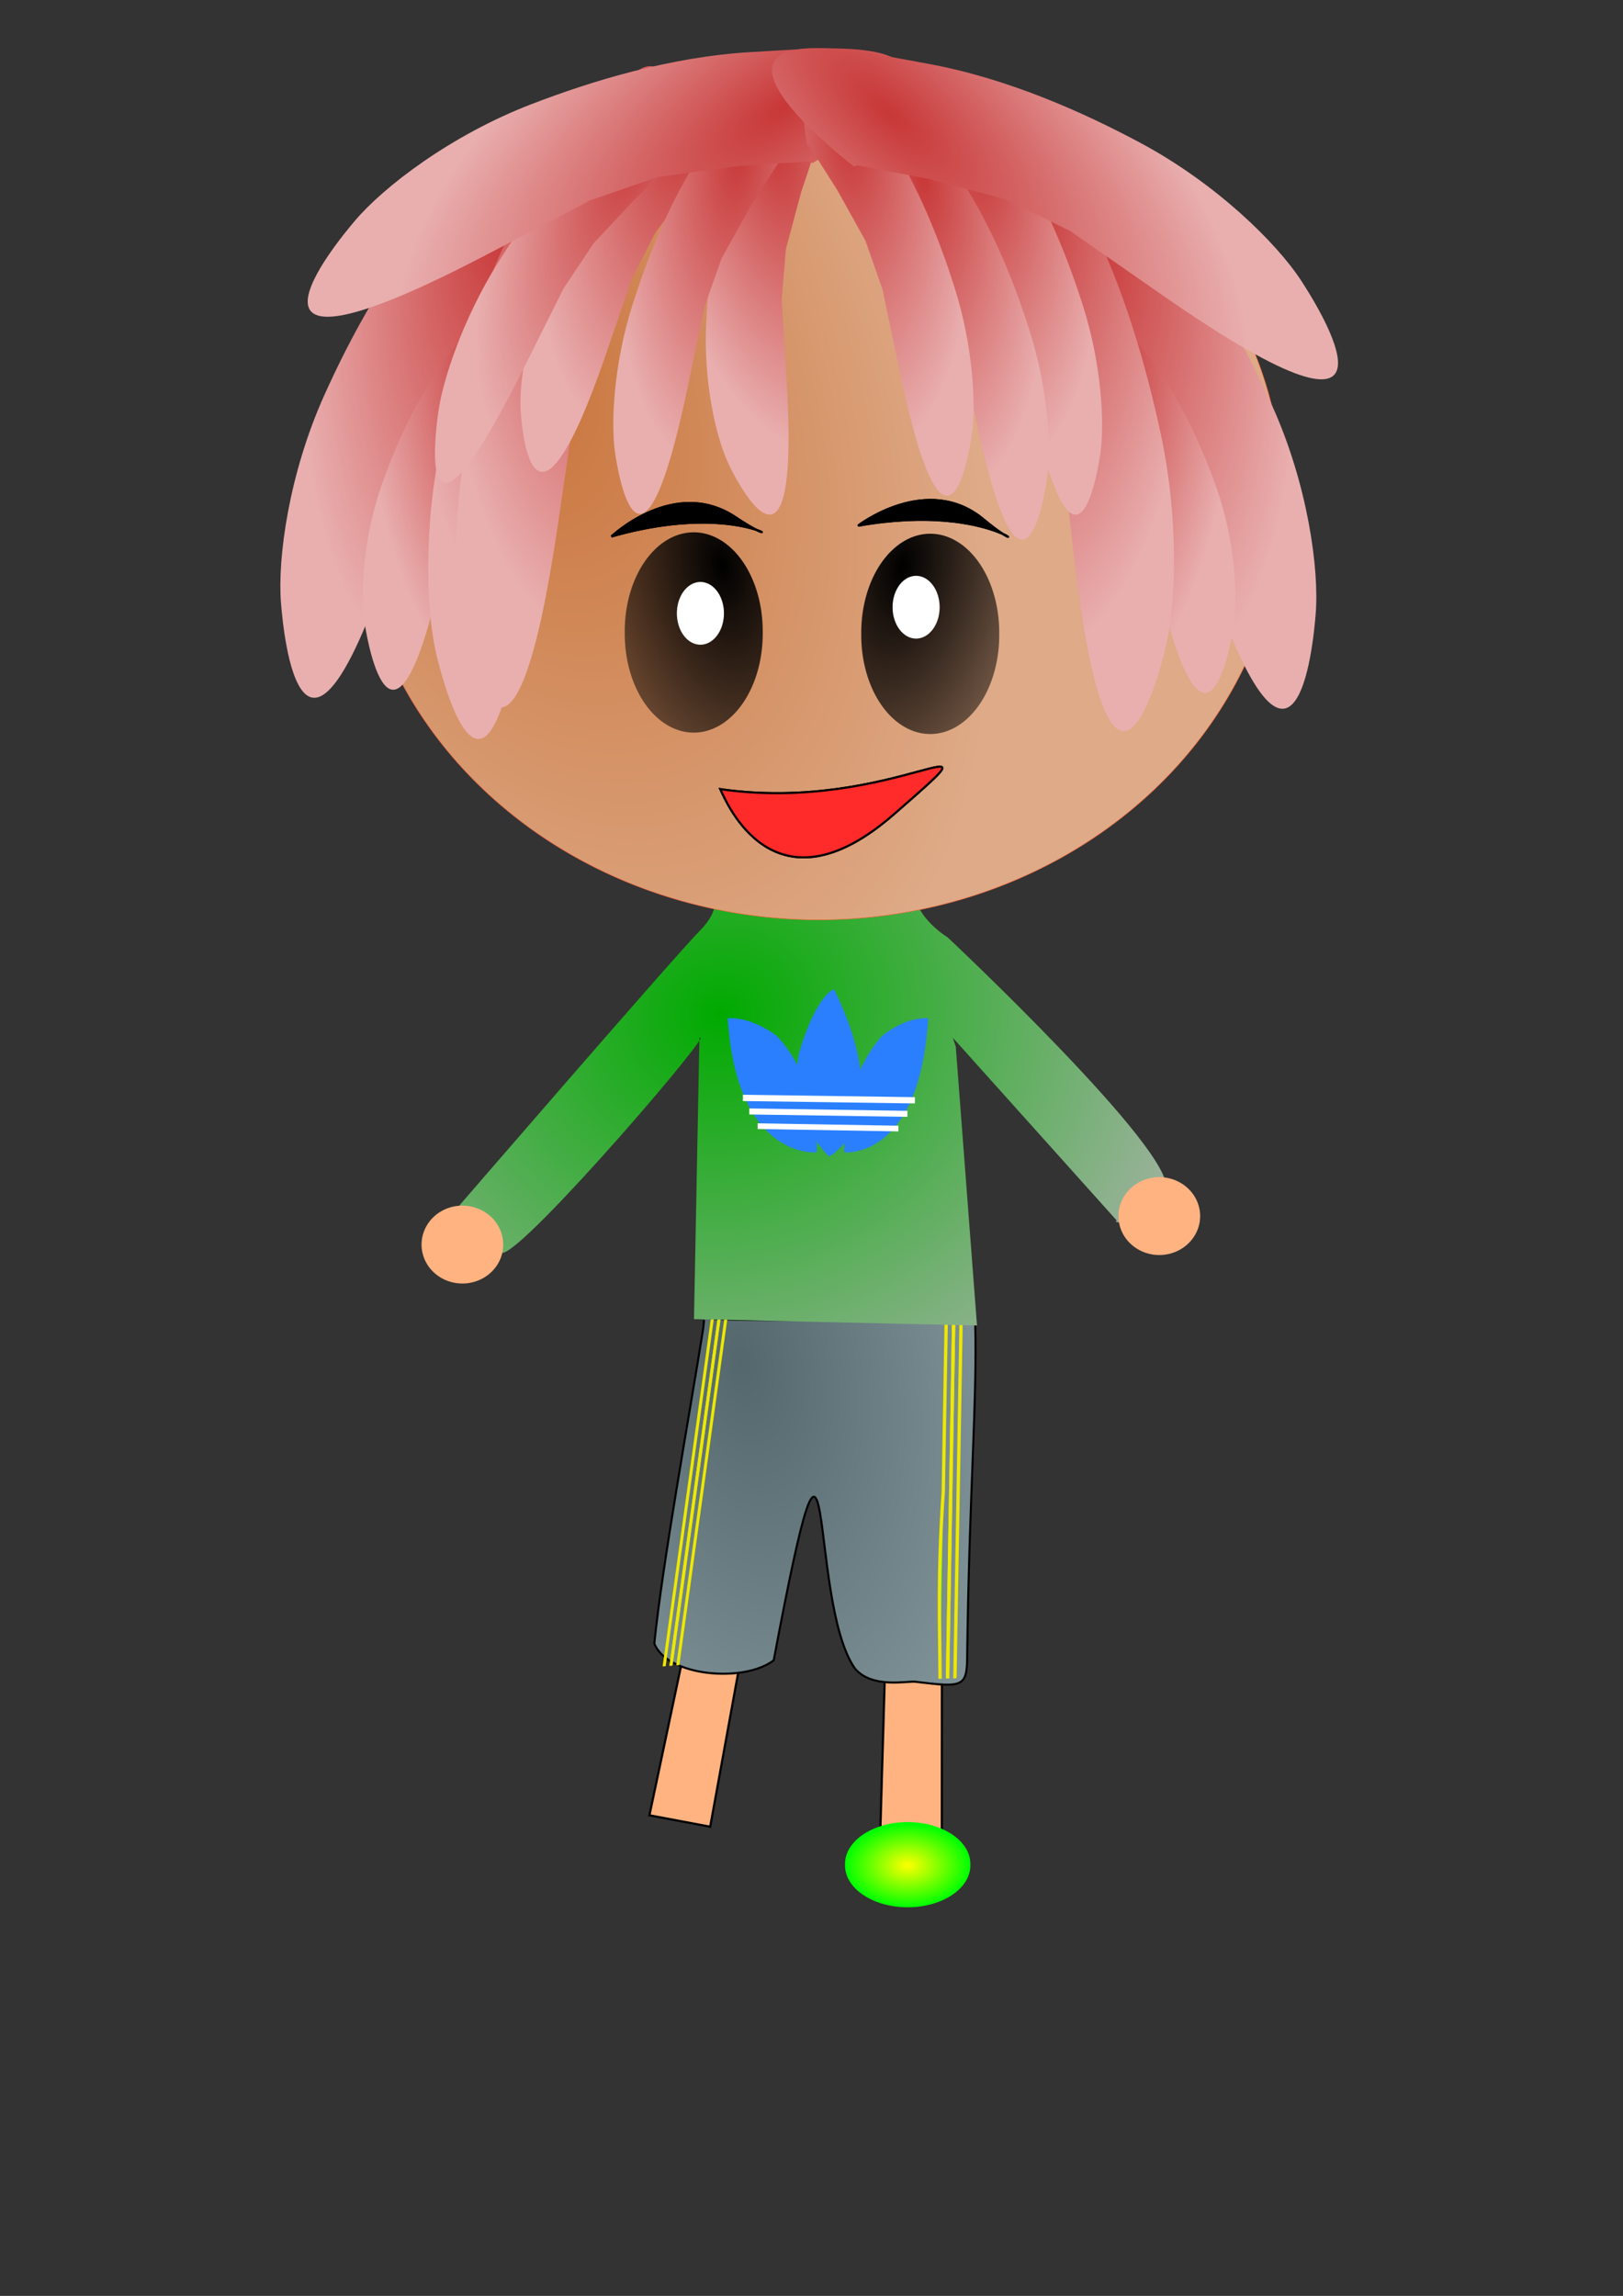 <?xml version="1.0" encoding="UTF-8"?>
<svg viewBox="0 0 744.09 1052.4" xmlns="http://www.w3.org/2000/svg" xmlns:xlink="http://www.w3.org/1999/xlink">
<rect x="0" y="0" width="744.09" height="1052.4" fill="#333333" stroke="none"/>
<defs>
<linearGradient id="b">
<stop stop-color="#ff0" offset="0"/>
<stop stop-color="#0f0" offset="1"/>
</linearGradient>
<linearGradient id="a">
<stop stop-color="#c83737" offset="0"/>
<stop stop-color="#e9afaf" offset="1"/>
</linearGradient>
<radialGradient id="aa" cx="220" cy="472.2" r="214.54" gradientTransform="matrix(.639 1.449 -.832 .367 453.64 -190.06)" gradientUnits="userSpaceOnUse">
<stop stop-color="#c87137" offset="0"/>
<stop stop-color="#deaa87" offset="1"/>
</radialGradient>
<radialGradient id="z" cx="-533.78" cy="481.61" r="41.03" gradientTransform="matrix(.908 5.039 -2.101 .495 1981.6 2709.9)" gradientUnits="userSpaceOnUse" xlink:href="#a"/>
<radialGradient id="y" cx="-532.75" cy="480.64" r="41.03" gradientTransform="matrix(-.191 3.815 -1.488 .139 1105.7 2287.8)" gradientUnits="userSpaceOnUse" xlink:href="#a"/>
<radialGradient id="x" cx="-534.89" cy="481.02" r="41.03" gradientTransform="matrix(-.013 5.155 -1.937 -.129 1382.3 3062.9)" gradientUnits="userSpaceOnUse" xlink:href="#a"/>
<radialGradient id="e" cx="-572.34" cy="249.94" r="31.628" gradientTransform="matrix(-1.336 6.619 -3.613 -.729 -427.97 4169.1)" gradientUnits="userSpaceOnUse">
<stop offset="0"/>
<stop stop-opacity="0" offset="1"/>
</radialGradient>
<radialGradient id="w" cx="-533.78" cy="481.61" r="41.03" gradientTransform="matrix(3.797 3.435 -1.361 1.675 3074.8 1231.8)" gradientUnits="userSpaceOnUse" xlink:href="#a"/>
<radialGradient id="v" cx="-533.78" cy="481.61" r="41.03" gradientTransform="matrix(-.908 5.039 2.101 .495 -1280.2 2704.9)" gradientUnits="userSpaceOnUse" xlink:href="#a"/>
<radialGradient id="u" cx="-532.75" cy="480.64" r="41.03" gradientTransform="matrix(.191 3.815 1.488 .139 -403.54 2286.4)" gradientUnits="userSpaceOnUse" xlink:href="#a"/>
<radialGradient id="t" cx="-534.89" cy="481.02" r="41.03" gradientTransform="matrix(.013 5.155 1.937 -.129 -678.34 3066.5)" gradientUnits="userSpaceOnUse" xlink:href="#a"/>
<radialGradient id="s" cx="-534.89" cy="481.02" r="41.03" gradientTransform="matrix(-.17 5.152 1.94 -.06 -758.85 3019.2)" gradientUnits="userSpaceOnUse" xlink:href="#a"/>
<radialGradient id="r" cx="-534.89" cy="481.02" r="41.03" gradientTransform="matrix(-.71 3.439 1.5 .15 -801.99 1978.6)" gradientUnits="userSpaceOnUse" xlink:href="#a"/>
<radialGradient id="q" cx="-534.89" cy="481.02" r="41.03" gradientTransform="matrix(-1.356 3.629 1.264 .475 -1054.6 1927.4)" gradientUnits="userSpaceOnUse" xlink:href="#a"/>
<radialGradient id="p" cx="-534.89" cy="481.02" r="41.03" gradientTransform="matrix(.659 3.449 1.443 -.435 -1.976 2271.5)" gradientUnits="userSpaceOnUse" xlink:href="#a"/>
<radialGradient id="o" cx="-534.89" cy="481.02" r="41.03" gradientTransform="matrix(-.328 3.586 1.379 .031 -515.25 2124.8)" gradientUnits="userSpaceOnUse" xlink:href="#a"/>
<radialGradient id="n" cx="-534.89" cy="481.02" r="41.03" gradientTransform="matrix(.328 3.586 -1.379 .031 1271.1 2125.2)" gradientUnits="userSpaceOnUse" xlink:href="#a"/>
<radialGradient id="m" cx="-533.78" cy="481.61" r="41.03" gradientTransform="matrix(-4.193 2.938 1.143 1.831 -2444.6 888.6)" gradientUnits="userSpaceOnUse" xlink:href="#a"/>
<radialGradient id="l" cx="-534.89" cy="481.02" r="41.03" gradientTransform="matrix(.328 3.586 -1.379 .031 1246.6 2136.7)" gradientUnits="userSpaceOnUse" xlink:href="#a"/>
<radialGradient id="k" cx="-534.89" cy="481.02" r="41.03" gradientTransform="matrix(.328 3.586 -1.379 .031 1212.1 2116.5)" gradientUnits="userSpaceOnUse" xlink:href="#a"/>
<linearGradient id="c" x1="270.91" x2="251.99" y1="654.2" y2="1002.2" gradientUnits="userSpaceOnUse" xlink:href="#b"/>
<radialGradient id="j" cx="271.7" cy="807.17" r="12.619" gradientTransform="matrix(20.841 -.21 .098 16.368 -5469.8 -12441)" gradientUnits="userSpaceOnUse" xlink:href="#b"/>
<radialGradient id="d" cx="132.33" cy="906.1" r="20.894" gradientTransform="matrix(1 0 0 .917 0 75.509)" gradientUnits="userSpaceOnUse" xlink:href="#b"/>
<radialGradient id="i" cx="320.38" cy="783.55" r="21.394" gradientTransform="matrix(-.081 3.116 -1.874 -.049 1815 -188.78)" gradientUnits="userSpaceOnUse">
<stop stop-color="#ffb380" offset="0"/>
<stop stop-color="#ffb380" offset="1"/>
</radialGradient>
<radialGradient id="h" cx="411.79" cy="793.51" r="14.691" gradientTransform="matrix(.399 4.825 -2.675 .221 2370.2 -1388.6)" gradientUnits="userSpaceOnUse">
<stop stop-color="#ffb380" offset="0"/>
<stop stop-color="#ffb380" offset="1"/>
</radialGradient>
<radialGradient id="g" cx="336.92" cy="694.4" r="74.49" gradientTransform="matrix(.807 3.925 -2.22 .485 1609.4 -1035.6)" gradientUnits="userSpaceOnUse">
<stop stop-color="#53676c" offset="0"/>
<stop stop-color="#93a7ac" offset="1"/>
</radialGradient>
<radialGradient id="f" cx="323.68" cy="458.01" r="164.77" gradientTransform="matrix(.39 1.394 -1.528 .428 903.63 -182.54)" gradientUnits="userSpaceOnUse">
<stop stop-color="#0a0" offset="0"/>
<stop stop-color="#b3b3b3" offset="1"/>
</radialGradient>
</defs>
<path d="m405.67 768.38-2.21 75.61 28.34 0.17 0.04-77.87-26.17 2.09z" fill="url(#h)" fill-rule="evenodd" stroke="#000" stroke-width="1px"/>
<path d="m313.41 758.1-15.67 74 27.86 5.23 13.93-76.61-26.12-2.62z" fill="url(#i)" fill-rule="evenodd" stroke="#000" stroke-width="1px"/>
<path d="m322.8 605.1c-0.13 1.23-0.27 2.57-0.43 4.02-6.06 38.18-18.75 108.05-22.39 144.23 5.92 15.08 40.95 18.17 54.74 7.72 29.03-154.19 15.04-27.94 37.2 3.7 7.84 9.4 24.1 5.66 27.72 6.11 22.85 2.81 23.78 2.44 23.8-13.59 0.97-73.33 4.62-115.34 3.65-151.22-0.08-2.31-122.99 0.26-123.07-2.1" fill="url(#g)" fill-rule="evenodd" stroke="#000" stroke-width=".945px"/>
<g transform="matrix(-1.003 .017 -.065 .42 753.25 337.1)" fill-rule="evenodd" stroke="#ede800" stroke-width="1.524">
<path d="m255.24 1019.3c4.1-61.24 8.44-112.34 11.8-204.68l11.91-206.84" fill="url(#c)"/>
<path d="m251.85 1019 11.8-204.69 11.92-206.84" fill="url(#c)"/>
<path d="m251.85 1019 11.8-204.69 11.92-206.84" fill="url(#c)"/>
<path d="m248.47 1019 11.79-204.69 11.92-206.84" fill="url(#j)"/>
</g>
<g transform="matrix(.924 -.088 -.001 .386 75.919 392.34)" fill="#d31c07" fill-rule="evenodd" stroke="#ede800" stroke-width="1.524">
<path d="m251.85 1019 11.8-204.69 11.92-206.84"/>
<path d="m251.85 1019 11.8-204.69 11.92-206.84"/>
<path d="m248.47 1019 11.79-204.69 11.92-206.84"/>
<path d="m255.24 1019.3 11.8-204.68 11.91-206.84"/>
</g>
<path d="m325.39 404.71s8.07 9.09-4.2 21.54-115.04 131.47-115.04 131.47 11.72 19.3 24.44 16.57c11.8-2.53 98.46-103.75 90.07-98.51l-2.49 128.88 129.75 2.93-9.74-127.86-1.35-4.06 75.3 83.95c-4.62 0.86 16.84 4.04 22.38-14.38 5.09-16.9-100.11-115.63-100.11-115.63s-18.94-11.31-14.57-26.33c2.45-8.44-91.85-4.8-94.44 1.43z" fill="url(#f)" fill-rule="evenodd"/>
<g transform="translate(15.308 -152.96)">
<path transform="translate(12.199 8.133)" d="m560.68 373.07a212.77 193.36 0 1 1-425.54 0 212.77 193.36 0 1 1 425.54 0z" fill="url(#aa)" fill-rule="evenodd" stroke="#ff673f" stroke-linecap="round" stroke-linejoin="bevel" stroke-miterlimit="19.6" stroke-width=".25"/>
<path d="m457.58 267.71s-30.78-112.92 42.06-31.69l13.78 15.37c24.59 27.44 42.44 60.65 54.7 87.94 16.13 35.93 21.44 74.51 19.76 95.09-0.98 12.1-9.31 108.87-54.23-33.07l-15.76-49.82-14.51-29.45-22.54-29.34-21.68-24.52" fill="url(#z)" fill-rule="evenodd"/>
<path d="m470.99 324.7s-14.28-77.65 30.62-20.61l8.5 10.8c15.16 19.26 25.37 42.3 32.12 61.18 8.87 24.86 10.19 51.27 7.82 65.25-1.4 8.22-12.87 73.97-35.07-23.79l-7.8-34.31-8.15-20.4-13.65-20.52-13.34-17.21" fill="url(#y)" fill-rule="evenodd"/>
<path d="m430.83 250.55s-8.92-118.53 42.28-18.57l9.69 18.92c17.3 33.76 27.69 71.17 34.11 101.21 8.44 39.56 6.88 78.55 2.08 98.04-2.83 11.46-25.85 102.98-42.57-47.82l-5.86-52.93-8.06-32.79-15.17-35.01-15.19-30.09" fill="url(#x)" fill-rule="evenodd"/>
<path id="ak" d="m243.83 262.68s30.77-112.93-42.06-31.69l-13.78 15.37c-24.6 27.44-42.45 60.65-54.7 87.94-16.14 35.93-21.44 74.51-19.77 95.09 0.99 12.09 9.32 108.87 54.23-33.07l15.76-49.82 14.51-29.45 22.54-29.34 21.68-24.52" fill="url(#v)" fill-rule="evenodd"/>
<path id="aj" d="m231.14 323.27s14.28-77.66-30.63-20.62l-8.5 10.8c-15.16 19.26-25.37 42.31-32.11 61.19-8.88 24.85-10.2 51.27-7.83 65.25 1.4 8.22 12.87 73.96 35.07-23.8l7.8-34.31 8.15-20.4 13.65-20.51 13.35-17.22" fill="url(#u)" fill-rule="evenodd"/>
<path id="ai" d="m273.09 254.15s8.92-118.54-42.28-18.57l-9.69 18.91c-17.3 33.76-27.69 71.17-34.11 101.22-8.44 39.55-6.88 78.55-2.08 98.03 2.83 11.46 25.85 102.99 42.57-47.82l5.86-52.92 8.06-32.79 15.17-35.02 15.19-30.08" fill="url(#t)" fill-rule="evenodd"/>
<path transform="matrix(-1 0 0 1 -250.75 213.56)" d="m-521.87 229.31a31.628 45.286 0 1 1-63.25 0 31.628 45.286 0 1 1 63.25 0z" fill="url(#e)" fill-rule="evenodd"/>
<path transform="matrix(-1 0 0 1 -169.34 61.754)" d="m-464.36 372.35a10.782 14.377 0 1 1-21.57 0 10.782 14.377 0 1 1 21.57 0z" fill="#fff" fill-rule="evenodd"/>
<path id="ah" d="m291.57 242.28s13.12-118.15-41.6-20.06l-10.35 18.57c-18.48 33.12-30.2 70.14-37.67 99.94-9.84 39.23-9.66 78.25-5.55 97.9 2.42 11.55 22.18 103.83 44.23-46.28l7.74-52.69 9.21-32.48 16.4-34.46 16.24-29.53" fill="url(#s)" fill-rule="evenodd"/>
<path id="ag" d="m318.75 219.2s23.38-77.95-29.76-17.54l-10.06 11.44c-17.94 20.4-31.12 44.08-40.23 63.33-11.98 25.35-16.24 51.54-15.28 65.11 0.56 7.99 5.39 71.82 39.24-26.7l11.88-34.57 10.75-20.89 16.49-21.49 15.82-18.22" fill="url(#r)" fill-rule="evenodd"/>
<path id="af" d="m294.5 227.23s37.04-80.76-21.96-25.41l-11.16 10.47c-19.93 18.7-36.44 41.97-48.46 61.23-15.84 25.35-25.18 53.23-27.28 68.34-1.24 8.89-10.84 79.99 39.7-21.2l17.74-35.51 13.8-20.71 18.91-20.19 17.62-16.73" fill="url(#q)" fill-rule="evenodd"/>
<path id="ae" d="m360.54 217.26s-8.22-80.97-34.2-4.82l-4.92 14.41c-8.78 25.72-11.9 52.64-12.94 73.91-1.38 28 4.7 53.83 10.78 66.01 3.58 7.16 32.45 64.29 26.04-39.68l-2.24-36.5 1.93-23.4 7.02-26.17 7.66-22.88" fill="url(#p)" fill-rule="evenodd"/>
<path id="ad" d="m342.2 227.54s14.06-81.9-28.72-15.54l-8.1 12.56c-14.45 22.41-24.26 47.79-30.76 68.29-8.56 26.99-10.01 54.21-7.88 68.06 1.25 8.14 11.55 73.24 33.25-30.62l7.62-36.46 7.84-22.31 13.03-23.41 12.72-19.99" fill="url(#o)" fill-rule="evenodd"/>
<path id="ac" d="m413.64 227.9s-14.07-81.9 28.72-15.54l8.1 12.56c14.45 22.41 24.25 47.78 30.76 68.29 8.56 26.99 10.01 54.21 7.88 68.06-1.25 8.14-11.56 73.24-33.26-30.62l-7.61-36.46-7.85-22.31-13.03-23.41-12.72-19.99" fill="url(#n)" fill-rule="evenodd"/>
<path id="ap" d="m357.15 227.73s101.37-58.51-7.55-52.11l-20.61 1.21c-36.78 2.16-72.84 13.17-100.76 23.92-36.75 14.15-67.69 37.81-80.99 53.6-7.82 9.28-70.048 83.86 61.79 14.7l46.27-24.27 31.04-10.69 36.67-4.96 32.66-2.15" fill="url(#m)" fill-rule="evenodd"/>
<path id="ao" d="m389.2 239.4s-14.07-81.9 28.72-15.54l8.1 12.56c14.45 22.41 24.25 47.79 30.76 68.29 8.56 26.99 10.01 54.21 7.88 68.06-1.25 8.14-11.56 73.24-33.26-30.62l-7.61-36.46-7.85-22.3-13.03-23.42-12.72-19.99" fill="url(#l)" fill-rule="evenodd"/>
<path id="an" d="m354.7 219.27s-14.07-81.9 28.71-15.54l8.1 12.56c14.45 22.41 24.26 47.79 30.76 68.29 8.57 26.99 10.02 54.21 7.89 68.06-1.26 8.15-11.56 73.24-33.26-30.62l-7.62-36.45-7.84-22.31-13.03-23.42-12.72-19.98" fill="url(#k)" fill-rule="evenodd"/>
<path d="m376.27 229.29s-93.35-70.61 13.94-50.78l20.3 3.75c36.24 6.69 70.65 22.08 97.03 36.2 34.72 18.59 62.49 45.9 73.74 63.21 6.61 10.18 59.13 91.89-63.14 6.95l-42.91-29.82-29.48-14.45-35.77-9.45-32.14-6.17" fill="url(#w)" fill-rule="evenodd"/>
<path id="am" d="m265.05 398.86s28.95-27.55 56.91-8.76c27.95 18.8 6.26-9.31-56.91 8.76z" fill-rule="evenodd" stroke="#000" stroke-width="1px"/>
<path id="al" d="m378.1 393.92s31.63-24.44 57.51-2.88c25.88 21.57 7.19-8.62-57.51 2.88z" fill-rule="evenodd" stroke="#000" stroke-width="1px"/>
<path transform="translate(964.67 214.21)" d="m-521.87 229.31a31.628 45.286 0 1 1-63.25 0 31.628 45.286 0 1 1 63.25 0z" fill="url(#e)" fill-rule="evenodd"/>
<path transform="translate(879.84 58.944)" d="m-464.36 372.35a10.782 14.377 0 1 1-21.57 0 10.782 14.377 0 1 1 21.57 0z" fill="#fff" fill-rule="evenodd"/>
<path id="ab" d="m314.92 514.69c79.6 11.5 134.65-36.53 79.6 11.5s-76.85-5.76-79.6-11.5z" fill="#ff2a2a" fill-rule="evenodd" stroke="#000" stroke-width=".963px"/>
<use width="744.094" height="1052.362" xlink:href="#ak"/>
<use width="744.094" height="1052.362" xlink:href="#aj"/>
<use width="744.094" height="1052.362" xlink:href="#ai"/>
<use width="744.094" height="1052.362" xlink:href="#ah"/>
<use width="744.094" height="1052.362" xlink:href="#ag"/>
<use width="744.094" height="1052.362" xlink:href="#af"/>
<use width="744.094" height="1052.362" xlink:href="#ae"/>
<use width="744.094" height="1052.362" xlink:href="#ad"/>
<use width="744.094" height="1052.362" xlink:href="#ac"/>
<use width="744.094" height="1052.362" xlink:href="#ap"/>
<use width="744.094" height="1052.362" xlink:href="#ao"/>
<use width="744.094" height="1052.362" xlink:href="#an"/>
<use width="744.094" height="1052.362" xlink:href="#am"/>
<use width="744.094" height="1052.362" xlink:href="#al"/>
<use width="744.094" height="1052.362" xlink:href="#ab"/>
</g>
<g transform="translate(-280.64 -323.23)" fill="#2a7fff">
<g transform="translate(430.58 -27.732)" fill="#2a7fff">
<path d="m232.43 804.36c29.59 60.66-2.27 76.74-2.27 76.74s-18.9-16.94-13.99-46.41c0.26-1.55 7.18-26.11 16.45-30.45"/>
<path d="m183.71 817.78c4.12 65.02 40.76 61.41 40.76 61.41s2.33-30.74-17.79-52.84c-1.06-1.16-12.23-9.52-23.22-8.57"/>
<path d="m275.59 817.78c-3.89 65.02-38.41 61.41-38.41 61.41s-2.2-30.74 16.76-52.84c1-1.16 11.53-9.52 21.88-8.57"/>
<path d="m193.58 860.43 72.5 1.09" stroke="#fff" stroke-width="2.756"/>
<path d="m197.41 867.18 64.54 1.09" stroke="#fff" stroke-width="2.6"/>
<path d="m190.66 854.22 78.85 1.1" stroke="#fff" stroke-width="2.874"/>
</g>
</g>
<path d="m230.71 570.49a18.718 17.847 0 1 1-37.44 0 18.718 17.847 0 1 1 37.44 0z" fill="#ffb380" fill-rule="evenodd"/>
<path transform="translate(319.51 -13.059)" d="m230.71 570.49a18.718 17.847 0 1 1-37.44 0 18.718 17.847 0 1 1 37.44 0z" fill="#ffb380" fill-rule="evenodd"/>
<path transform="matrix(1.375 0 0 1 234.19 -51.365)" d="m153.22 906.1a20.894 19.153 0 1 1-41.78 0 20.894 19.153 0 1 1 41.78 0z" fill="url(#d)" fill-rule="evenodd"/>
<path transform="matrix(1.25 0 0 1 141.03 -57.459)" d="m153.22 906.1a20.894 19.153 0 1 1-41.78 0 20.894 19.153 0 1 1 41.78 0z" fill="url(#d)" fill-rule="evenodd"/>
</svg>
